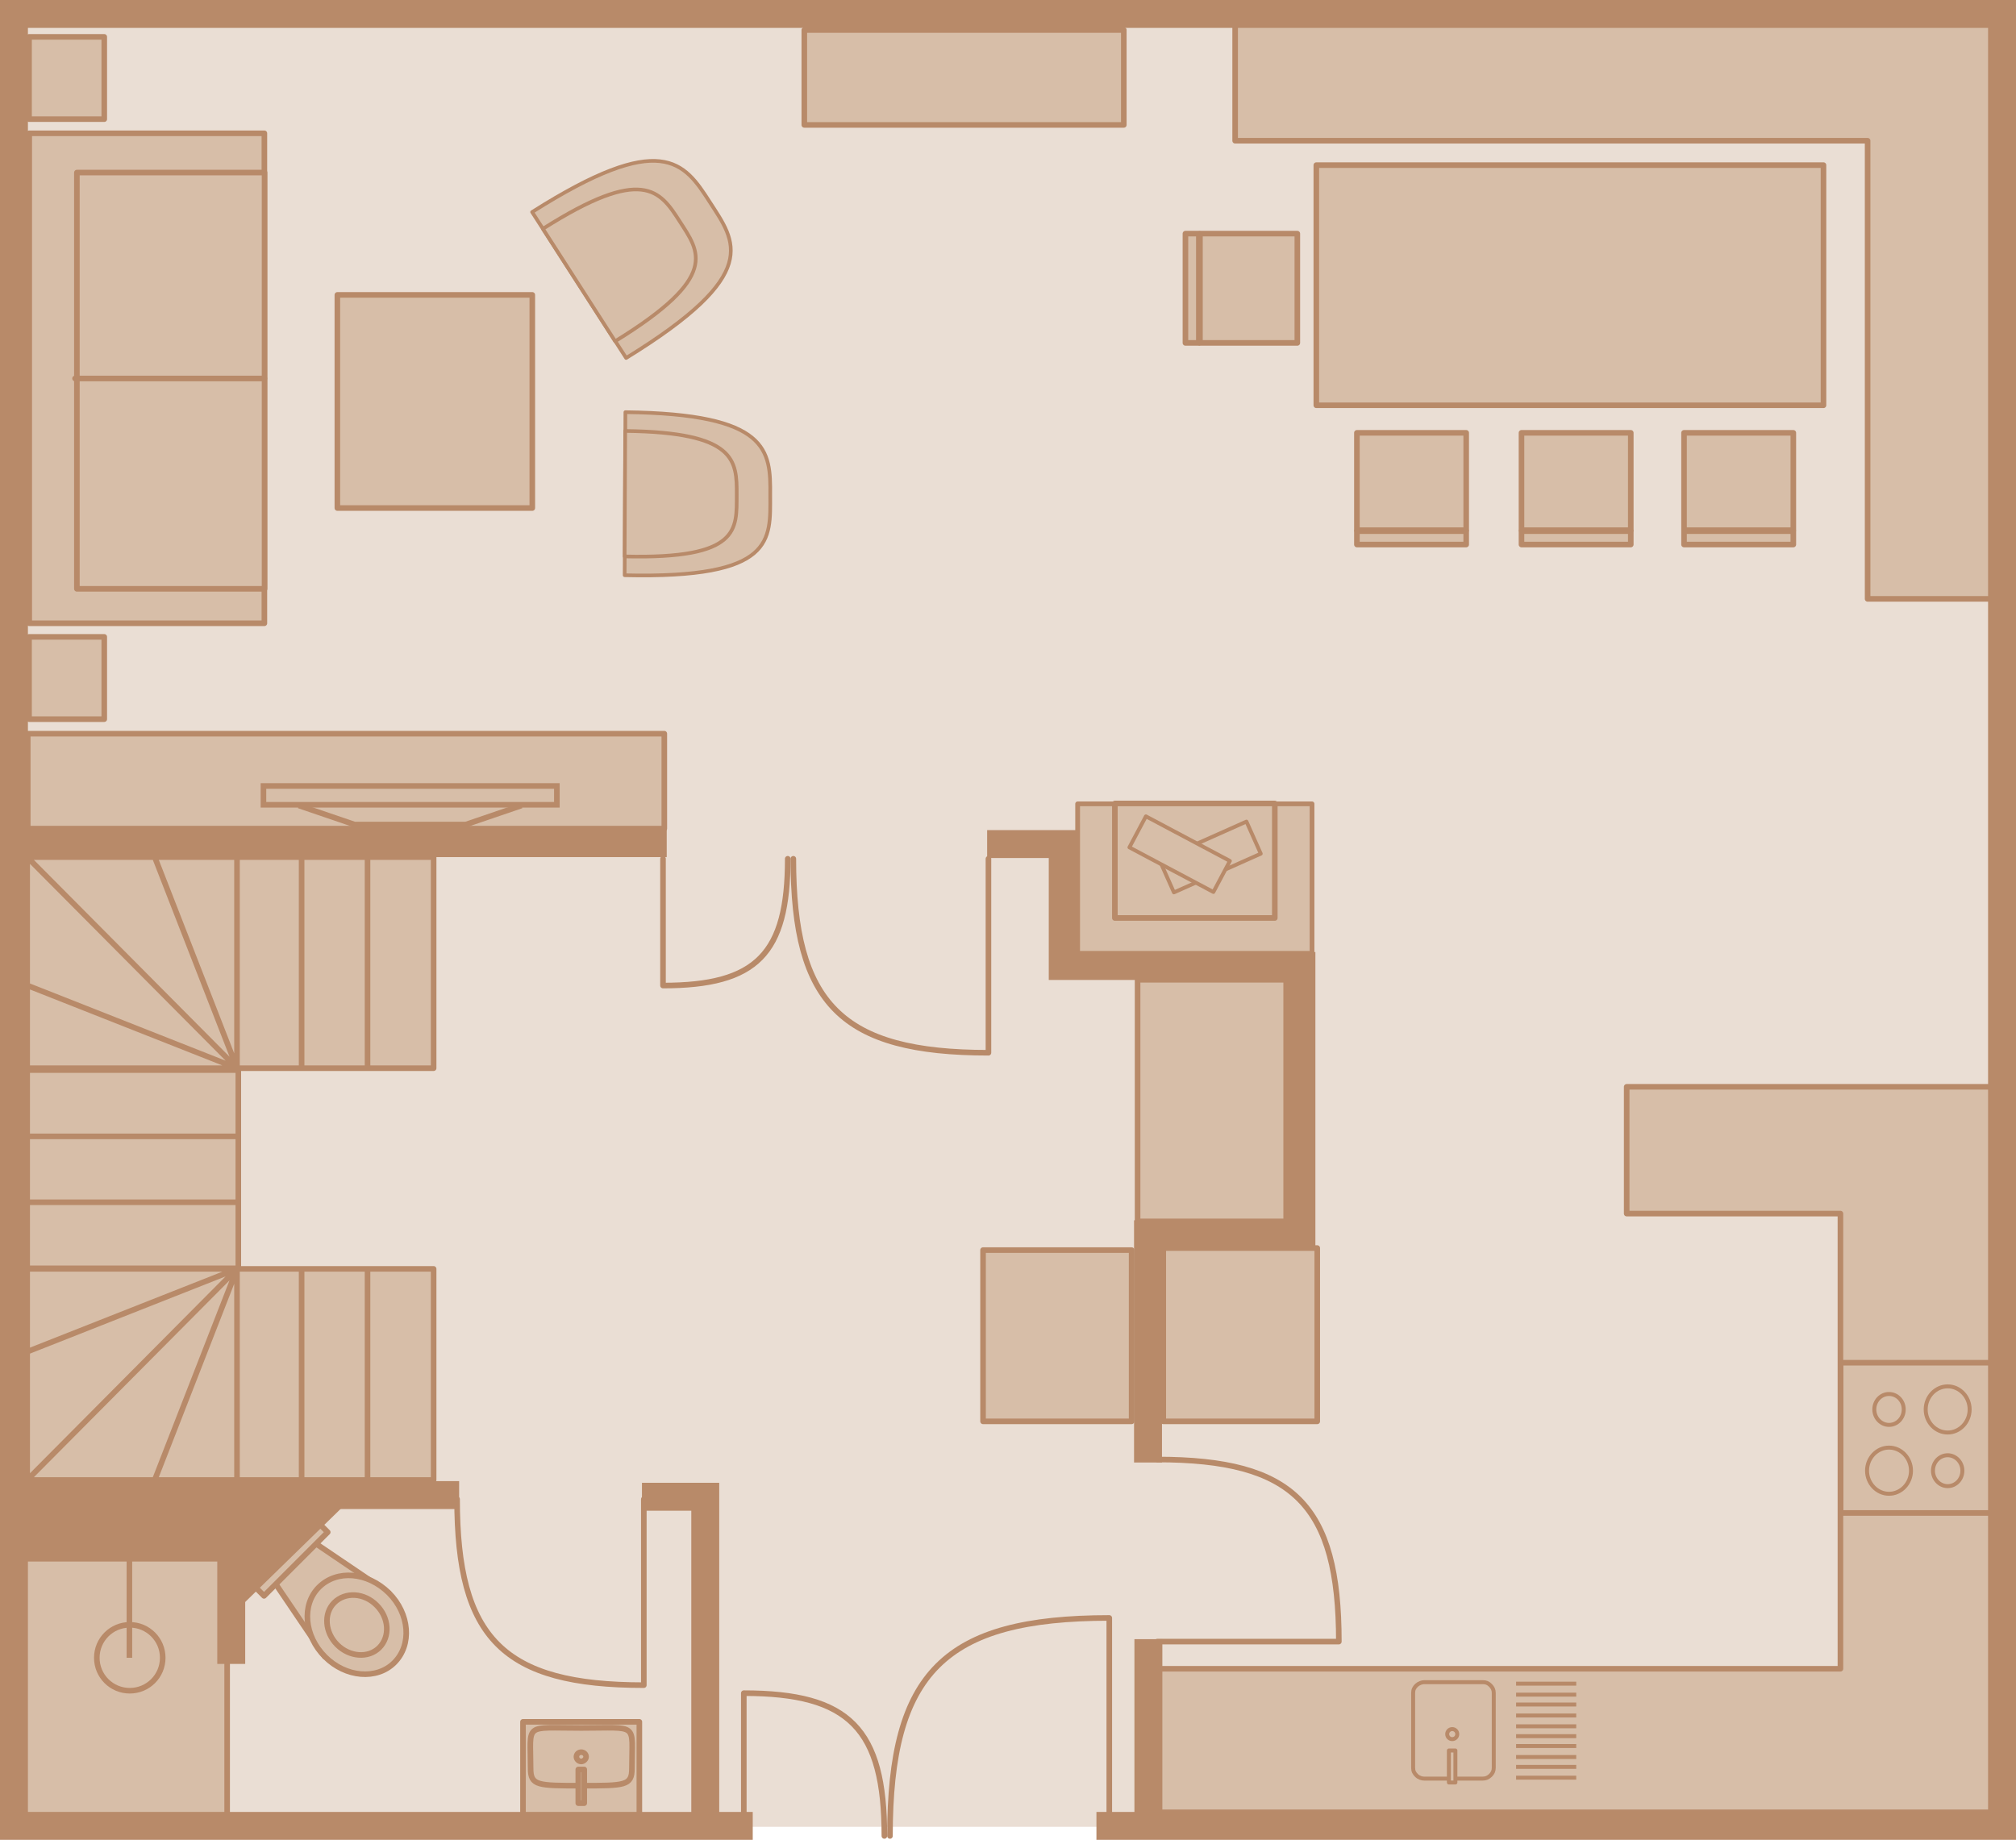 <?xml version="1.0" encoding="utf-8"?>
<!-- Generator: Adobe Illustrator 24.1.0, SVG Export Plug-In . SVG Version: 6.00 Build 0)  -->
<svg version="1.1" id="Ebene_1" xmlns="http://www.w3.org/2000/svg" xmlns:xlink="http://www.w3.org/1999/xlink" x="0px" y="0px"
	 viewBox="0 0 108.28 98.83" style="enable-background:new 0 0 108.28 98.83;" xml:space="preserve">
<style type="text/css">
	.st0{fill:#EADED4;}
	.st1{fill:#D7BEA8;}
	.st2{fill:none;stroke:#B88A69;stroke-width:0.3;stroke-linecap:round;stroke-linejoin:round;stroke-miterlimit:10;}
	.st3{fill:#B88A69;}
	.st4{fill:none;stroke:#B88A69;stroke-width:0.255;stroke-linecap:round;stroke-linejoin:round;stroke-miterlimit:10;}
	.st5{fill:none;stroke:#B88A69;stroke-width:0.204;stroke-linecap:round;stroke-linejoin:round;stroke-miterlimit:10;}
	.st6{fill:none;stroke:#B88A69;stroke-width:0.213;}
	.st7{fill:none;stroke:#B88A69;stroke-width:0.213;stroke-linecap:round;stroke-linejoin:round;stroke-miterlimit:10;}
	.st8{fill:none;stroke:#B88A69;stroke-width:0.3;}
	.st9{fill:none;stroke:#B88A69;stroke-width:1.5;}
	.st10{fill:none;stroke:#B88A69;stroke-width:0.196;stroke-linecap:round;stroke-linejoin:round;stroke-miterlimit:10;}
</style>
<rect x="0.69" y="0.69" class="st0" width="106.89" height="97.44"/>
<polygon class="st1" points="13.84,83.66 15.55,81.95 20.89,85.57 17.45,89.01 "/>
<polygon class="st2" points="13.85,83.67 15.55,81.96 20.88,85.57 17.45,88.99 "/>
<path class="st1" d="M17.45,89.01c-1.14-1.14-1.28-2.81-0.33-3.75c0.96-0.96,2.63-0.83,3.77,0.31c1.12,1.12,1.26,2.79,0.29,3.75
	C20.24,90.26,18.57,90.13,17.45,89.01"/>
<path class="st2" d="M17.46,89c-1.13-1.13-1.27-2.8-0.33-3.74c0.96-0.96,2.62-0.82,3.76,0.31c1.11,1.11,1.25,2.78,0.29,3.74
	C20.24,90.25,18.57,90.11,17.46,89z"/>
<path class="st2" d="M18.11,88.35c-0.66-0.66-0.74-1.68-0.16-2.26c0.6-0.6,1.62-0.53,2.28,0.14c0.66,0.66,0.74,1.68,0.14,2.28
	C19.78,89.09,18.77,89.01,18.11,88.35z"/>
<rect x="12.87" y="82.56" transform="matrix(0.707 -0.707 0.707 0.707 -54.504 35.252)" class="st1" width="4.86" height="1.72"/>
<rect x="12.88" y="82.56" transform="matrix(0.707 -0.707 0.707 0.707 -54.504 35.252)" class="st2" width="4.84" height="1.71"/>
<rect x="70.7" y="8.87" class="st1" width="27.24" height="12.9"/>
<rect x="70.7" y="8.87" class="st2" width="27.24" height="12.9"/>
<rect x="18.12" y="15.84" class="st1" width="10.47" height="11.45"/>
<rect x="18.12" y="15.84" class="st2" width="10.47" height="11.45"/>
<rect x="0.84" y="83.44" class="st1" width="11.36" height="14.07"/>
<rect x="0.84" y="83.44" class="st2" width="11.36" height="14.07"/>
<rect x="1.49" y="39.41" class="st1" width="34.19" height="5.1"/>
<rect x="1.49" y="39.41" class="st2" width="34.19" height="5.1"/>
<polygon class="st1" points="61.79,89.64 61.79,97.35 98.85,97.35 107.13,97.35 107.13,89.64 107.13,65.19 107.13,58.38 
	98.85,58.38 87.37,58.38 87.37,65.19 98.85,65.19 98.85,89.64 "/>
<polygon class="st2" points="61.79,89.64 61.79,97.35 98.85,97.35 107.13,97.35 107.13,89.64 107.13,65.19 107.13,58.38 
	98.85,58.38 87.37,58.38 87.37,65.19 98.85,65.19 98.85,89.64 "/>
<rect x="98.86" y="73.2" class="st1" width="8.26" height="8.07"/>
<rect x="98.86" y="73.2" class="st2" width="8.26" height="8.07"/>
<rect x="62.48" y="67.04" class="st1" width="8.27" height="9.31"/>
<rect x="62.48" y="67.04" class="st2" width="8.27" height="9.31"/>
<rect x="0.83" y="80.73" class="st3" width="12.15" height="3.15"/>
<polygon class="st3" points="13.03,81 18.35,81 13.03,86.19 "/>
<rect x="57.88" y="43.18" class="st1" width="12.59" height="8.03"/>
<rect x="57.88" y="43.18" class="st4" width="12.59" height="8.03"/>
<rect x="59.88" y="43.16" class="st1" width="8.59" height="6.15"/>
<rect x="59.88" y="43.16" class="st2" width="8.59" height="6.15"/>
<rect x="62.47" y="45.12" transform="matrix(0.913 -0.407 0.407 0.913 -13.117 30.442)" class="st1" width="5.11" height="1.89"/>
<rect x="62.47" y="45.12" transform="matrix(0.913 -0.407 0.407 0.913 -13.117 30.442)" class="st5" width="5.11" height="1.89"/>
<rect x="62.45" y="43.36" transform="matrix(0.469 -0.883 0.883 0.469 -6.916 80.326)" class="st1" width="1.89" height="5.11"/>
<rect x="62.45" y="43.36" transform="matrix(0.469 -0.883 0.883 0.469 -6.916 80.326)" class="st5" width="1.89" height="5.11"/>
<rect x="12.63" y="46.09" class="st1" width="10.54" height="11.24"/>
<rect x="12.63" y="68.21" class="st1" width="10.54" height="11.24"/>
<rect x="1.51" y="57.47" class="st1" width="11.24" height="10.54"/>
<path class="st2" d="M19.74,46.04v11.34 M16.2,46.04v11.34 M23.29,46.04H12.64v11.34h10.65V46.04z"/>
<path class="st2" d="M19.74,79.5V68.16 M16.2,79.5V68.16 M23.29,79.5H12.64V68.16h10.65V79.5z"/>
<path class="st2" d="M12.8,64.58H1.46 M12.8,61.04H1.46 M12.8,57.48H1.46v10.65H12.8V57.48z"/>
<rect x="1.57" y="46.09" class="st1" width="11.18" height="11.24"/>
<rect x="1.57" y="68.21" class="st1" width="11.18" height="11.24"/>
<path class="st2" d="M12.73,57.38L8.31,46.04 M12.73,57.38L1.46,46.04 M12.73,57.38L1.46,52.93 M12.73,46.04H1.46v11.34h11.27V46.04
	z"/>
<path class="st2" d="M12.73,68.16L8.31,79.5 M12.73,68.16L1.46,79.5 M12.73,68.16L1.46,72.61 M12.73,79.5H1.46V68.16h11.27V79.5z"/>
<path class="st2" d="M35.61,46.13v6.81 M42.31,46.13c0,5.1-1.66,6.81-6.7,6.81"/>
<path class="st2" d="M39.95,98.62v-7.67 M47.5,98.62c0-5.75-1.87-7.67-7.55-7.67"/>
<path class="st2" d="M53.09,46.13v10.42 M42.61,46.13c0,7.8,2.59,10.42,10.48,10.42"/>
<path class="st2" d="M59.58,98.62V86.91 M47.8,98.62c0-8.77,2.91-11.71,11.78-11.71"/>
<path class="st2" d="M34.58,80.53v9.99 M24.55,80.53c0,7.48,2.48,9.99,10.03,9.99"/>
<path class="st2" d="M62.16,88.18h9.75 M62.16,78.4c7.3,0,9.75,2.42,9.75,9.78"/>
<rect x="90.44" y="28.41" class="st1" width="5.89" height="0.97"/>
<rect x="90.45" y="28.53" class="st2" width="5.87" height="0.72"/>
<rect x="90.44" y="23.24" class="st1" width="5.89" height="5.25"/>
<rect x="90.45" y="23.25" class="st2" width="5.87" height="5.23"/>
<rect x="81.71" y="28.41" class="st1" width="5.89" height="0.97"/>
<rect x="81.72" y="28.53" class="st2" width="5.87" height="0.72"/>
<rect x="81.71" y="23.24" class="st1" width="5.89" height="5.25"/>
<rect x="81.72" y="23.25" class="st2" width="5.87" height="5.23"/>
<rect x="72.87" y="28.41" class="st1" width="5.89" height="0.97"/>
<rect x="72.88" y="28.53" class="st2" width="5.87" height="0.72"/>
<rect x="72.87" y="23.24" class="st1" width="5.89" height="5.25"/>
<rect x="72.88" y="23.25" class="st2" width="5.87" height="5.23"/>
<path class="st6" d="M101.46,77.76c-0.65,0-1.18,0.56-1.18,1.24s0.53,1.24,1.18,1.24c0.65,0,1.18-0.56,1.18-1.24
	S102.11,77.76,101.46,77.76z"/>
<path class="st6" d="M104.61,74.47c-0.65,0-1.18,0.56-1.18,1.24s0.53,1.24,1.18,1.24c0.65,0,1.18-0.56,1.18-1.24
	S105.26,74.47,104.61,74.47z"/>
<path class="st6" d="M104.61,78.17c-0.44,0-0.79,0.37-0.79,0.83c0,0.46,0.36,0.83,0.79,0.83c0.44,0,0.79-0.37,0.79-0.83
	C105.4,78.54,105.04,78.17,104.61,78.17z"/>
<path class="st6" d="M101.46,74.88c-0.44,0-0.79,0.37-0.79,0.83c0,0.46,0.36,0.83,0.79,0.83c0.44,0,0.79-0.37,0.79-0.83
	C102.25,75.25,101.9,74.88,101.46,74.88z"/>
<path class="st6" d="M80.23,94.96v-4.02c0-0.17-0.06-0.29-0.18-0.41c-0.12-0.12-0.23-0.17-0.41-0.17h-3.15
	c-0.12,0-0.29,0.06-0.41,0.17c-0.12,0.12-0.18,0.23-0.18,0.41v4.02c0,0.18,0.06,0.29,0.18,0.41c0.12,0.12,0.29,0.17,0.41,0.17h3.15
	c0.17,0,0.29-0.06,0.41-0.17C80.17,95.25,80.23,95.13,80.23,94.96"/>
<line class="st6" x1="84.66" y1="92.73" x2="81.43" y2="92.73"/>
<line class="st6" x1="84.66" y1="92.15" x2="81.43" y2="92.15"/>
<line class="st6" x1="84.66" y1="91.56" x2="81.43" y2="91.56"/>
<line class="st6" x1="84.66" y1="91.03" x2="81.43" y2="91.03"/>
<line class="st6" x1="84.66" y1="90.44" x2="81.43" y2="90.44"/>
<line class="st6" x1="84.66" y1="93.26" x2="81.43" y2="93.26"/>
<line class="st6" x1="84.66" y1="93.79" x2="81.43" y2="93.79"/>
<line class="st6" x1="84.66" y1="95.49" x2="81.43" y2="95.49"/>
<line class="st6" x1="84.66" y1="94.91" x2="81.43" y2="94.91"/>
<line class="st6" x1="84.66" y1="94.38" x2="81.43" y2="94.38"/>
<rect x="77.82" y="94.02" class="st1" width="0.35" height="1.72"/>
<rect x="77.82" y="94.03" class="st7" width="0.35" height="1.72"/>
<path class="st1" d="M78,93.42c-0.15,0-0.27-0.12-0.27-0.27c0-0.15,0.12-0.27,0.27-0.27c0.15,0,0.27,0.12,0.27,0.27
	C78.27,93.3,78.15,93.42,78,93.42"/>
<path class="st6" d="M78,93.42c-0.15,0-0.27-0.12-0.27-0.27c0-0.15,0.12-0.27,0.27-0.27c0.15,0,0.27,0.12,0.27,0.27
	C78.27,93.3,78.15,93.42,78,93.42z"/>
<rect x="1.57" y="7.16" class="st1" width="12.63" height="26.32"/>
<rect x="1.57" y="7.16" class="st2" width="12.63" height="26.32"/>
<rect x="4.13" y="9.27" class="st1" width="10.08" height="22.36"/>
<rect x="4.13" y="9.27" class="st2" width="10.08" height="22.36"/>
<polygon class="st1" points="66.34,7.56 100.31,7.56 100.31,32.17 107.44,32.17 107.44,7.56 107.44,0.84 100.31,0.84 66.34,0.84 "/>
<polygon class="st2" points="66.34,7.56 100.31,7.56 100.31,32.17 107.44,32.17 107.44,7.56 107.44,0.84 100.31,0.84 66.34,0.84 "/>
<path class="st1" d="M8.74,89.05c0-0.98-0.79-1.77-1.77-1.77s-1.77,0.79-1.77,1.77c0,0.98,0.79,1.77,1.77,1.77
	S8.74,90.03,8.74,89.05"/>
<path class="st8" d="M8.74,89.05c0-0.98-0.79-1.77-1.77-1.77s-1.77,0.79-1.77,1.77c0,0.98,0.79,1.77,1.77,1.77
	S8.74,90.03,8.74,89.05z"/>
<line class="st8" x1="6.95" y1="89.05" x2="6.95" y2="82.35"/>
<line class="st9" x1="12.42" y1="80.38" x2="12.42" y2="89.38"/>
<rect x="28.05" y="92.45" class="st1" width="6.33" height="5.1"/>
<rect x="28.09" y="92.49" class="st2" width="6.25" height="5.02"/>
<path class="st2" d="M31.22,95.92c-2.33,0-2.72,0-2.72-0.92c0-2.49-0.4-2.18,2.72-2.18s2.72-0.31,2.72,2.18
	C33.94,95.92,33.57,95.92,31.22,95.92 M31.48,94.37c0-0.15-0.13-0.25-0.26-0.25c-0.15,0-0.26,0.11-0.26,0.25
	c0,0.12,0.11,0.25,0.26,0.25C31.35,94.62,31.48,94.49,31.48,94.37z"/>
<rect x="31.06" y="95.05" class="st1" width="0.32" height="1.81"/>
<rect x="31.06" y="95.05" class="st2" width="0.32" height="1.81"/>
<line class="st8" x1="16.18" y1="43.2" x2="27.88" y2="43.2"/>
<polyline class="st1" points="28.01,43.27 25.02,44.29 19.04,44.29 16.05,43.27 "/>
<polyline class="st8" points="28.01,43.27 25.02,44.29 19.04,44.29 16.05,43.27 "/>
<rect x="14.15" y="42.22" class="st1" width="15.76" height="1.01"/>
<rect x="14.15" y="42.22" class="st8" width="15.76" height="1.01"/>
<polyline class="st9" points="58.89,98.08 107.53,98.08 107.53,0.75 0.75,0.75 0.75,98.08 40.43,98.08 "/>
<line class="st9" x1="61.68" y1="98.04" x2="61.68" y2="88.05"/>
<polyline class="st9" points="61.66,78.56 61.66,66.3 69.9,66.3 69.9,51.89 57.08,51.89 57.08,45.34 53.02,45.34 "/>
<line class="st9" x1="35.81" y1="45.29" x2="0.79" y2="45.29"/>
<polyline class="st9" points="37.88,98.04 37.88,80.4 34.48,80.4 "/>
<line class="st9" x1="24.66" y1="80.31" x2="0.79" y2="80.31"/>
<line class="st2" x1="14.2" y1="20.33" x2="4.03" y2="20.33"/>
<rect x="1.56" y="34.21" class="st1" width="4.04" height="4.42"/>
<rect x="1.56" y="34.21" class="st2" width="4.04" height="4.42"/>
<rect x="1.56" y="1.98" class="st1" width="4.04" height="4.42"/>
<rect x="1.56" y="1.98" class="st2" width="4.04" height="4.42"/>
<rect x="63.55" y="12.54" class="st1" width="0.97" height="5.89"/>
<rect x="63.67" y="12.55" class="st2" width="0.72" height="5.87"/>
<rect x="64.44" y="12.54" class="st1" width="5.25" height="5.89"/>
<rect x="64.45" y="12.55" class="st2" width="5.23" height="5.87"/>
<rect x="43.2" y="1.61" class="st1" width="17.16" height="5.1"/>
<rect x="43.2" y="1.61" class="st2" width="17.16" height="5.1"/>
<path class="st1" d="M33.59,22.14l-0.04,8.76c8.1,0.19,7.82-1.91,7.82-4.3C41.39,24.2,41.32,22.23,33.59,22.14"/>
<path class="st10" d="M33.59,22.14l-0.04,8.76c8.1,0.19,7.82-1.91,7.82-4.3C41.39,24.2,41.32,22.23,33.59,22.14z"/>
<path class="st1" d="M33.58,23.15l-0.03,6.74c6.23,0.15,6.01-1.47,6.02-3.31C39.58,24.73,39.53,23.22,33.58,23.15"/>
<path class="st10" d="M33.58,23.15l-0.03,6.74c6.23,0.15,6.01-1.47,6.02-3.31C39.58,24.73,39.53,23.22,33.58,23.15z"/>
<path class="st1" d="M28.58,11.39l5.05,7.84c7.35-4.52,5.87-6.24,4.49-8.38C36.74,8.7,35.54,6.98,28.58,11.39"/>
<path class="st10" d="M28.58,11.39l5.05,7.84c7.35-4.52,5.87-6.24,4.49-8.38C36.74,8.7,35.54,6.98,28.58,11.39z"/>
<path class="st1" d="M29.16,12.29l3.88,6.04c5.66-3.48,4.52-4.8,3.46-6.45C35.44,10.22,34.51,8.9,29.16,12.29"/>
<path class="st10" d="M29.16,12.29l3.88,6.04c5.66-3.48,4.52-4.8,3.46-6.45C35.44,10.22,34.51,8.9,29.16,12.29z"/>
<rect x="61.1" y="52.63" class="st1" width="7.98" height="12.98"/>
<rect x="61.1" y="52.63" class="st2" width="7.98" height="12.98"/>
<rect x="52.8" y="67.15" class="st1" width="7.98" height="9.2"/>
<rect x="52.8" y="67.15" class="st2" width="7.98" height="9.2"/>
</svg>

